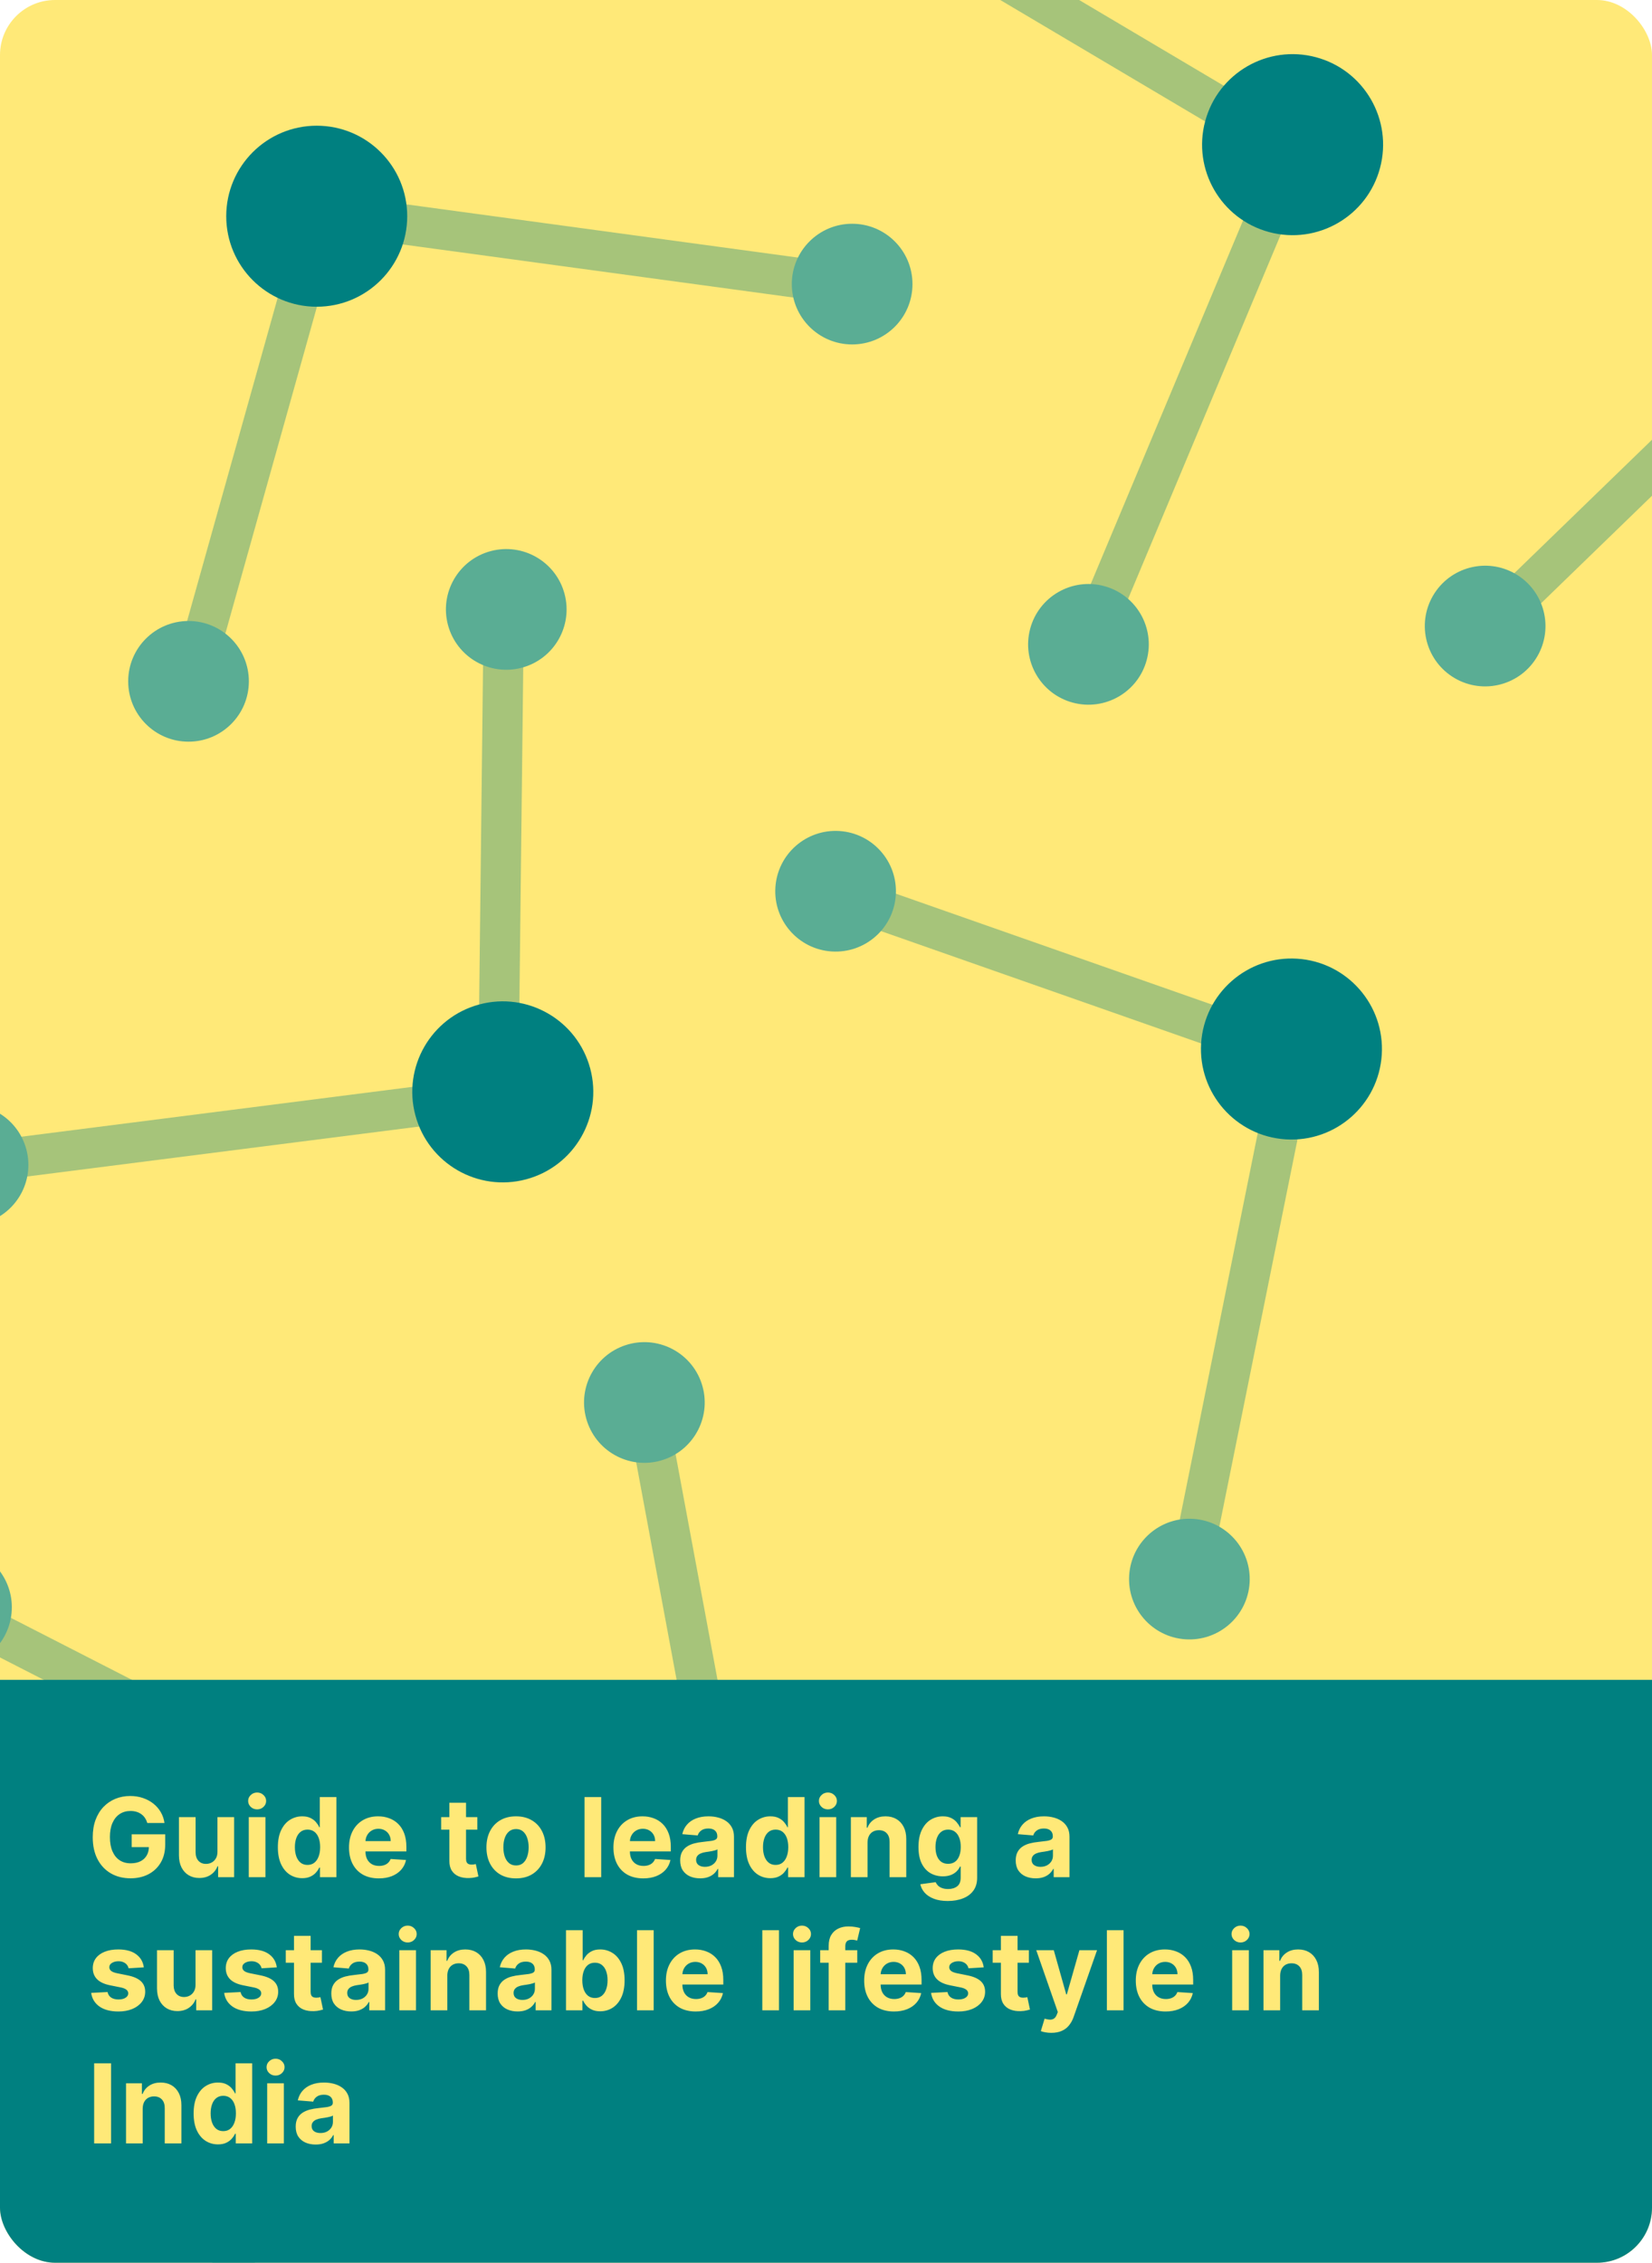 <svg width="360" height="493" viewBox="0 0 360 493" fill="none" xmlns="http://www.w3.org/2000/svg">
<g clip-path="url(#clip0_573_7626)">
<rect width="360" height="493" rx="12" fill="#FFE978"/>
<path d="M67.075 57.702L41.386 149.358" stroke="#008080" stroke-opacity="0.35" stroke-width="8.764"/>
<path d="M81.071 47.931L181.862 61.625" stroke="#008080" stroke-opacity="0.35" stroke-width="8.764"/>
<circle cx="69.02" cy="47.109" r="19.72" fill="#008080"/>
<circle cx="41.083" cy="148.448" r="13.147" fill="#5AAD94"/>
<circle cx="185.697" cy="61.899" r="13.147" fill="#5AAD94"/>
<path d="M108.703 227.158L109.794 131.977" stroke="#008080" stroke-opacity="0.35" stroke-width="8.764"/>
<path d="M97.712 240.22L-3.189 253.079" stroke="#008080" stroke-opacity="0.35" stroke-width="8.764"/>
<circle cx="109.566" cy="237.894" r="19.72" transform="rotate(165 109.566 237.894)" fill="#008080"/>
<circle cx="110.322" cy="132.778" r="13.147" transform="rotate(165 110.322 132.778)" fill="#5AAD94"/>
<circle cx="-6.963" cy="253.807" r="13.147" transform="rotate(165 -6.963 253.807)" fill="#5AAD94"/>
<path d="M271.949 26.897L190.065 -21.639" stroke="#008080" stroke-opacity="0.35" stroke-width="8.764"/>
<path d="M277.765 42.946L238.45 136.758" stroke="#008080" stroke-opacity="0.35" stroke-width="8.764"/>
<circle cx="281.678" cy="31.518" r="19.72" transform="rotate(105 281.678 31.518)" fill="#008080"/>
<circle cx="237.193" cy="140.391" r="13.147" transform="rotate(105 237.193 140.391)" fill="#5AAD94"/>
<path d="M391.797 71.098L323.442 137.341" stroke="#008080" stroke-opacity="0.35" stroke-width="8.764"/>
<circle cx="323.639" cy="136.403" r="13.147" transform="rotate(30.242 323.639 136.403)" fill="#5AAD94"/>
<path d="M270.983 225.938L181.164 194.425" stroke="#008080" stroke-opacity="0.35" stroke-width="8.764"/>
<path d="M279.837 240.532L259.708 340.238" stroke="#008080" stroke-opacity="0.35" stroke-width="8.764"/>
<circle cx="281.43" cy="228.559" r="19.72" transform="rotate(93.676 281.43 228.559)" fill="#008080"/>
<circle cx="182.091" cy="194.182" r="13.147" transform="rotate(93.676 182.091 194.182)" fill="#5AAD94"/>
<circle cx="259.189" cy="344.047" r="13.147" transform="rotate(93.676 259.189 344.047)" fill="#5AAD94"/>
<path d="M173.619 419.531L268.707 415.196" stroke="#008080" stroke-opacity="0.35" stroke-width="8.764"/>
<path d="M159.952 409.303L141.363 309.299" stroke="#008080" stroke-opacity="0.35" stroke-width="8.764"/>
<circle cx="162.95" cy="421.004" r="19.72" transform="rotate(-108.267 162.95 421.004)" fill="#008080"/>
<circle cx="267.938" cy="415.768" r="13.147" transform="rotate(-108.267 267.938 415.768)" fill="#5AAD94"/>
<circle cx="140.421" cy="305.572" r="13.147" transform="rotate(-108.267 140.421 305.572)" fill="#5AAD94"/>
<path d="M73.209 393.679L-11.521 350.303" stroke="#008080" stroke-opacity="0.35" stroke-width="8.764"/>
<path d="M80.007 409.337L46.573 505.402" stroke="#008080" stroke-opacity="0.35" stroke-width="8.764"/>
<circle cx="83.204" cy="397.689" r="19.72" transform="rotate(101.452 83.204 397.689)" fill="#008080"/>
<circle cx="-10.569" cy="350.187" r="13.147" transform="rotate(101.452 -10.569 350.187)" fill="#5AAD94"/>
<rect x="-1" y="366" width="361" height="127" fill="#008080"/>
<path d="M32.091 397.188C31.972 396.773 31.804 396.406 31.588 396.088C31.372 395.764 31.108 395.491 30.796 395.27C30.489 395.043 30.136 394.869 29.739 394.75C29.347 394.631 28.912 394.571 28.435 394.571C27.543 394.571 26.759 394.793 26.082 395.236C25.412 395.679 24.889 396.324 24.514 397.17C24.139 398.011 23.952 399.04 23.952 400.256C23.952 401.472 24.136 402.506 24.506 403.358C24.875 404.21 25.398 404.861 26.074 405.31C26.75 405.753 27.548 405.974 28.469 405.974C29.304 405.974 30.017 405.827 30.608 405.531C31.204 405.23 31.659 404.807 31.972 404.261C32.29 403.716 32.449 403.071 32.449 402.327L33.199 402.438H28.699V399.659H36.003V401.858C36.003 403.392 35.679 404.71 35.031 405.812C34.383 406.909 33.492 407.756 32.355 408.352C31.219 408.943 29.918 409.239 28.452 409.239C26.815 409.239 25.378 408.878 24.139 408.156C22.901 407.429 21.935 406.398 21.241 405.062C20.554 403.722 20.21 402.131 20.21 400.29C20.21 398.875 20.415 397.614 20.824 396.506C21.239 395.392 21.818 394.449 22.562 393.676C23.307 392.903 24.173 392.315 25.162 391.912C26.151 391.509 27.222 391.307 28.375 391.307C29.364 391.307 30.284 391.452 31.136 391.741C31.989 392.026 32.744 392.429 33.403 392.952C34.068 393.474 34.611 394.097 35.031 394.818C35.452 395.534 35.722 396.324 35.841 397.188H32.091ZM47.389 403.426V395.909H51.02V409H47.534V406.622H47.398C47.102 407.389 46.611 408.006 45.923 408.472C45.241 408.937 44.409 409.17 43.426 409.17C42.551 409.17 41.781 408.972 41.116 408.574C40.452 408.176 39.932 407.611 39.557 406.878C39.187 406.145 39 405.267 38.994 404.244V395.909H42.625V403.597C42.631 404.369 42.838 404.98 43.247 405.429C43.656 405.878 44.205 406.102 44.892 406.102C45.33 406.102 45.739 406.003 46.119 405.804C46.5 405.599 46.807 405.298 47.04 404.901C47.278 404.503 47.395 404.011 47.389 403.426ZM54.212 409V395.909H57.842V409H54.212ZM56.035 394.222C55.496 394.222 55.033 394.043 54.646 393.685C54.266 393.321 54.075 392.886 54.075 392.381C54.075 391.881 54.266 391.452 54.646 391.094C55.033 390.73 55.496 390.548 56.035 390.548C56.575 390.548 57.035 390.73 57.416 391.094C57.802 391.452 57.996 391.881 57.996 392.381C57.996 392.886 57.802 393.321 57.416 393.685C57.035 394.043 56.575 394.222 56.035 394.222ZM65.862 409.213C64.868 409.213 63.967 408.957 63.16 408.446C62.359 407.929 61.723 407.17 61.251 406.17C60.785 405.165 60.552 403.932 60.552 402.472C60.552 400.972 60.794 399.724 61.277 398.73C61.76 397.73 62.402 396.983 63.203 396.489C64.01 395.989 64.893 395.739 65.853 395.739C66.587 395.739 67.197 395.864 67.686 396.114C68.18 396.358 68.578 396.665 68.879 397.034C69.186 397.398 69.419 397.756 69.578 398.108H69.689V391.545H73.311V409H69.731V406.903H69.578C69.407 407.267 69.166 407.628 68.853 407.986C68.547 408.338 68.146 408.631 67.652 408.864C67.163 409.097 66.567 409.213 65.862 409.213ZM67.013 406.324C67.598 406.324 68.092 406.165 68.496 405.847C68.905 405.523 69.217 405.071 69.433 404.491C69.655 403.912 69.766 403.233 69.766 402.455C69.766 401.676 69.657 401 69.442 400.426C69.226 399.852 68.913 399.409 68.504 399.097C68.095 398.784 67.598 398.628 67.013 398.628C66.416 398.628 65.913 398.79 65.504 399.114C65.095 399.437 64.785 399.886 64.575 400.46C64.365 401.034 64.26 401.699 64.26 402.455C64.26 403.216 64.365 403.889 64.575 404.474C64.791 405.054 65.101 405.509 65.504 405.838C65.913 406.162 66.416 406.324 67.013 406.324ZM82.549 409.256C81.203 409.256 80.044 408.983 79.072 408.438C78.106 407.886 77.362 407.108 76.839 406.102C76.317 405.091 76.055 403.895 76.055 402.514C76.055 401.168 76.317 399.986 76.839 398.969C77.362 397.952 78.098 397.159 79.047 396.591C80.001 396.023 81.121 395.739 82.405 395.739C83.268 395.739 84.072 395.878 84.817 396.156C85.567 396.429 86.22 396.841 86.777 397.392C87.339 397.943 87.777 398.636 88.089 399.472C88.402 400.301 88.558 401.273 88.558 402.386V403.384H77.504V401.134H85.14C85.14 400.611 85.027 400.148 84.799 399.744C84.572 399.341 84.257 399.026 83.853 398.798C83.456 398.565 82.993 398.449 82.464 398.449C81.913 398.449 81.424 398.577 80.998 398.832C80.578 399.082 80.248 399.42 80.01 399.847C79.771 400.267 79.649 400.736 79.643 401.253V403.392C79.643 404.04 79.763 404.599 80.001 405.071C80.246 405.543 80.589 405.906 81.032 406.162C81.476 406.418 82.001 406.545 82.609 406.545C83.013 406.545 83.382 406.489 83.717 406.375C84.052 406.261 84.339 406.091 84.578 405.864C84.817 405.636 84.998 405.358 85.123 405.028L88.481 405.25C88.311 406.057 87.961 406.761 87.433 407.364C86.91 407.96 86.234 408.426 85.405 408.761C84.581 409.091 83.629 409.256 82.549 409.256ZM104.02 395.909V398.636H96.137V395.909H104.02ZM97.927 392.773H101.557V404.977C101.557 405.312 101.608 405.574 101.711 405.761C101.813 405.943 101.955 406.071 102.137 406.145C102.324 406.219 102.54 406.256 102.784 406.256C102.955 406.256 103.125 406.241 103.296 406.213C103.466 406.179 103.597 406.153 103.688 406.136L104.259 408.838C104.077 408.895 103.821 408.96 103.492 409.034C103.162 409.114 102.762 409.162 102.29 409.179C101.415 409.213 100.648 409.097 99.989 408.83C99.336 408.562 98.827 408.148 98.463 407.585C98.1 407.023 97.921 406.312 97.927 405.455V392.773ZM112.447 409.256C111.123 409.256 109.978 408.974 109.012 408.412C108.052 407.844 107.311 407.054 106.788 406.043C106.265 405.026 106.004 403.847 106.004 402.506C106.004 401.153 106.265 399.972 106.788 398.96C107.311 397.943 108.052 397.153 109.012 396.591C109.978 396.023 111.123 395.739 112.447 395.739C113.771 395.739 114.913 396.023 115.873 396.591C116.839 397.153 117.583 397.943 118.106 398.96C118.629 399.972 118.89 401.153 118.89 402.506C118.89 403.847 118.629 405.026 118.106 406.043C117.583 407.054 116.839 407.844 115.873 408.412C114.913 408.974 113.771 409.256 112.447 409.256ZM112.464 406.443C113.066 406.443 113.569 406.273 113.973 405.932C114.376 405.585 114.68 405.114 114.885 404.517C115.095 403.92 115.2 403.241 115.2 402.48C115.2 401.719 115.095 401.04 114.885 400.443C114.68 399.847 114.376 399.375 113.973 399.028C113.569 398.682 113.066 398.509 112.464 398.509C111.856 398.509 111.345 398.682 110.93 399.028C110.521 399.375 110.211 399.847 110.001 400.443C109.796 401.04 109.694 401.719 109.694 402.48C109.694 403.241 109.796 403.92 110.001 404.517C110.211 405.114 110.521 405.585 110.93 405.932C111.345 406.273 111.856 406.443 112.464 406.443ZM131.012 391.545V409H127.381V391.545H131.012ZM140.173 409.256C138.827 409.256 137.668 408.983 136.696 408.438C135.73 407.886 134.986 407.108 134.463 406.102C133.94 405.091 133.679 403.895 133.679 402.514C133.679 401.168 133.94 399.986 134.463 398.969C134.986 397.952 135.722 397.159 136.671 396.591C137.625 396.023 138.744 395.739 140.029 395.739C140.892 395.739 141.696 395.878 142.44 396.156C143.19 396.429 143.844 396.841 144.401 397.392C144.963 397.943 145.401 398.636 145.713 399.472C146.026 400.301 146.182 401.273 146.182 402.386V403.384H135.128V401.134H142.764C142.764 400.611 142.651 400.148 142.423 399.744C142.196 399.341 141.881 399.026 141.477 398.798C141.08 398.565 140.617 398.449 140.088 398.449C139.537 398.449 139.048 398.577 138.622 398.832C138.202 399.082 137.872 399.42 137.634 399.847C137.395 400.267 137.273 400.736 137.267 401.253V403.392C137.267 404.04 137.386 404.599 137.625 405.071C137.869 405.543 138.213 405.906 138.656 406.162C139.1 406.418 139.625 406.545 140.233 406.545C140.636 406.545 141.006 406.489 141.341 406.375C141.676 406.261 141.963 406.091 142.202 405.864C142.44 405.636 142.622 405.358 142.747 405.028L146.105 405.25C145.935 406.057 145.585 406.761 145.057 407.364C144.534 407.96 143.858 408.426 143.029 408.761C142.205 409.091 141.253 409.256 140.173 409.256ZM152.572 409.247C151.737 409.247 150.992 409.102 150.339 408.812C149.685 408.517 149.168 408.082 148.788 407.509C148.413 406.929 148.225 406.207 148.225 405.344C148.225 404.616 148.359 404.006 148.626 403.511C148.893 403.017 149.256 402.619 149.717 402.318C150.177 402.017 150.7 401.79 151.285 401.636C151.876 401.483 152.495 401.375 153.143 401.312C153.904 401.233 154.518 401.159 154.984 401.091C155.45 401.017 155.788 400.909 155.998 400.767C156.208 400.625 156.313 400.415 156.313 400.136V400.085C156.313 399.545 156.143 399.128 155.802 398.832C155.467 398.537 154.989 398.389 154.37 398.389C153.717 398.389 153.197 398.534 152.81 398.824C152.424 399.108 152.168 399.466 152.043 399.898L148.685 399.625C148.856 398.83 149.191 398.142 149.691 397.562C150.191 396.977 150.836 396.528 151.626 396.216C152.421 395.898 153.342 395.739 154.387 395.739C155.114 395.739 155.81 395.824 156.475 395.994C157.146 396.165 157.739 396.429 158.256 396.787C158.779 397.145 159.191 397.605 159.492 398.168C159.793 398.724 159.944 399.392 159.944 400.17V409H156.501V407.185H156.399C156.188 407.594 155.907 407.955 155.555 408.267C155.202 408.574 154.779 408.815 154.285 408.991C153.791 409.162 153.22 409.247 152.572 409.247ZM153.612 406.741C154.146 406.741 154.617 406.636 155.026 406.426C155.435 406.21 155.756 405.92 155.989 405.557C156.222 405.193 156.339 404.781 156.339 404.321V402.932C156.225 403.006 156.069 403.074 155.87 403.136C155.677 403.193 155.458 403.247 155.214 403.298C154.97 403.344 154.725 403.386 154.481 403.426C154.237 403.46 154.015 403.491 153.816 403.52C153.39 403.582 153.018 403.682 152.7 403.818C152.381 403.955 152.134 404.139 151.958 404.372C151.782 404.599 151.694 404.884 151.694 405.224C151.694 405.719 151.873 406.097 152.231 406.358C152.595 406.614 153.055 406.741 153.612 406.741ZM167.872 409.213C166.878 409.213 165.977 408.957 165.17 408.446C164.369 407.929 163.733 407.17 163.261 406.17C162.795 405.165 162.563 403.932 162.563 402.472C162.563 400.972 162.804 399.724 163.287 398.73C163.77 397.73 164.412 396.983 165.213 396.489C166.02 395.989 166.903 395.739 167.864 395.739C168.597 395.739 169.207 395.864 169.696 396.114C170.19 396.358 170.588 396.665 170.889 397.034C171.196 397.398 171.429 397.756 171.588 398.108H171.699V391.545H175.321V409H171.741V406.903H171.588C171.418 407.267 171.176 407.628 170.864 407.986C170.557 408.338 170.156 408.631 169.662 408.864C169.173 409.097 168.577 409.213 167.872 409.213ZM169.023 406.324C169.608 406.324 170.102 406.165 170.506 405.847C170.915 405.523 171.227 405.071 171.443 404.491C171.665 403.912 171.776 403.233 171.776 402.455C171.776 401.676 171.668 401 171.452 400.426C171.236 399.852 170.923 399.409 170.514 399.097C170.105 398.784 169.608 398.628 169.023 398.628C168.426 398.628 167.923 398.79 167.514 399.114C167.105 399.437 166.795 399.886 166.585 400.46C166.375 401.034 166.27 401.699 166.27 402.455C166.27 403.216 166.375 403.889 166.585 404.474C166.801 405.054 167.111 405.509 167.514 405.838C167.923 406.162 168.426 406.324 169.023 406.324ZM178.594 409V395.909H182.224V409H178.594ZM180.418 394.222C179.878 394.222 179.415 394.043 179.028 393.685C178.648 393.321 178.457 392.886 178.457 392.381C178.457 391.881 178.648 391.452 179.028 391.094C179.415 390.73 179.878 390.548 180.418 390.548C180.957 390.548 181.418 390.73 181.798 391.094C182.185 391.452 182.378 391.881 182.378 392.381C182.378 392.886 182.185 393.321 181.798 393.685C181.418 394.043 180.957 394.222 180.418 394.222ZM189.051 401.432V409H185.42V395.909H188.881V398.219H189.034C189.324 397.457 189.81 396.855 190.491 396.412C191.173 395.963 192 395.739 192.971 395.739C193.881 395.739 194.673 395.938 195.349 396.335C196.025 396.733 196.551 397.301 196.926 398.04C197.301 398.773 197.489 399.648 197.489 400.665V409H193.858V401.312C193.864 400.511 193.659 399.886 193.244 399.438C192.829 398.983 192.258 398.756 191.531 398.756C191.043 398.756 190.611 398.861 190.236 399.071C189.866 399.281 189.577 399.588 189.366 399.991C189.162 400.389 189.057 400.869 189.051 401.432ZM206.535 414.182C205.359 414.182 204.351 414.02 203.51 413.696C202.675 413.378 202.01 412.943 201.515 412.392C201.021 411.841 200.7 411.222 200.552 410.534L203.91 410.082C204.013 410.344 204.175 410.588 204.396 410.815C204.618 411.043 204.91 411.224 205.274 411.361C205.643 411.503 206.092 411.574 206.621 411.574C207.41 411.574 208.061 411.381 208.572 410.994C209.089 410.614 209.348 409.974 209.348 409.077V406.682H209.194C209.035 407.045 208.797 407.389 208.479 407.713C208.16 408.037 207.751 408.301 207.251 408.506C206.751 408.71 206.155 408.812 205.461 408.812C204.479 408.812 203.584 408.585 202.777 408.131C201.976 407.67 201.336 406.969 200.859 406.026C200.388 405.077 200.152 403.878 200.152 402.429C200.152 400.946 200.393 399.707 200.876 398.713C201.359 397.719 202.001 396.974 202.802 396.48C203.609 395.986 204.493 395.739 205.453 395.739C206.186 395.739 206.8 395.864 207.294 396.114C207.788 396.358 208.186 396.665 208.487 397.034C208.794 397.398 209.03 397.756 209.194 398.108H209.331V395.909H212.936V409.128C212.936 410.241 212.663 411.173 212.118 411.923C211.572 412.673 210.817 413.236 209.851 413.611C208.89 413.991 207.785 414.182 206.535 414.182ZM206.612 406.085C207.197 406.085 207.692 405.94 208.095 405.651C208.504 405.355 208.817 404.935 209.033 404.389C209.254 403.838 209.365 403.179 209.365 402.412C209.365 401.645 209.257 400.98 209.041 400.418C208.825 399.849 208.513 399.409 208.104 399.097C207.694 398.784 207.197 398.628 206.612 398.628C206.015 398.628 205.513 398.79 205.104 399.114C204.694 399.432 204.385 399.875 204.175 400.443C203.964 401.011 203.859 401.668 203.859 402.412C203.859 403.168 203.964 403.821 204.175 404.372C204.39 404.918 204.7 405.341 205.104 405.642C205.513 405.937 206.015 406.085 206.612 406.085ZM225.688 409.247C224.853 409.247 224.108 409.102 223.455 408.812C222.802 408.517 222.285 408.082 221.904 407.509C221.529 406.929 221.341 406.207 221.341 405.344C221.341 404.616 221.475 404.006 221.742 403.511C222.009 403.017 222.373 402.619 222.833 402.318C223.293 402.017 223.816 401.79 224.401 401.636C224.992 401.483 225.611 401.375 226.259 401.312C227.02 401.233 227.634 401.159 228.1 401.091C228.566 401.017 228.904 400.909 229.114 400.767C229.324 400.625 229.429 400.415 229.429 400.136V400.085C229.429 399.545 229.259 399.128 228.918 398.832C228.583 398.537 228.106 398.389 227.486 398.389C226.833 398.389 226.313 398.534 225.927 398.824C225.54 399.108 225.285 399.466 225.16 399.898L221.802 399.625C221.972 398.83 222.307 398.142 222.807 397.562C223.307 396.977 223.952 396.528 224.742 396.216C225.537 395.898 226.458 395.739 227.503 395.739C228.231 395.739 228.927 395.824 229.591 395.994C230.262 396.165 230.856 396.429 231.373 396.787C231.895 397.145 232.307 397.605 232.608 398.168C232.91 398.724 233.06 399.392 233.06 400.17V409H229.617V407.185H229.515C229.304 407.594 229.023 407.955 228.671 408.267C228.319 408.574 227.895 408.815 227.401 408.991C226.907 409.162 226.336 409.247 225.688 409.247ZM226.728 406.741C227.262 406.741 227.733 406.636 228.142 406.426C228.552 406.21 228.873 405.92 229.106 405.557C229.338 405.193 229.455 404.781 229.455 404.321V402.932C229.341 403.006 229.185 403.074 228.986 403.136C228.793 403.193 228.574 403.247 228.33 403.298C228.086 403.344 227.841 403.386 227.597 403.426C227.353 403.46 227.131 403.491 226.932 403.52C226.506 403.582 226.134 403.682 225.816 403.818C225.498 403.955 225.25 404.139 225.074 404.372C224.898 404.599 224.81 404.884 224.81 405.224C224.81 405.719 224.989 406.097 225.347 406.358C225.711 406.614 226.171 406.741 226.728 406.741ZM31.341 428.642L28.017 428.847C27.96 428.562 27.838 428.307 27.651 428.08C27.463 427.847 27.216 427.662 26.909 427.526C26.608 427.384 26.247 427.312 25.827 427.312C25.264 427.312 24.79 427.432 24.403 427.67C24.017 427.903 23.824 428.216 23.824 428.608C23.824 428.92 23.949 429.185 24.199 429.401C24.449 429.616 24.878 429.79 25.486 429.92L27.855 430.398C29.128 430.659 30.077 431.08 30.702 431.659C31.327 432.239 31.639 433 31.639 433.943C31.639 434.801 31.386 435.554 30.881 436.202C30.381 436.849 29.693 437.355 28.818 437.719C27.949 438.077 26.946 438.256 25.81 438.256C24.077 438.256 22.696 437.895 21.668 437.173C20.645 436.446 20.046 435.457 19.869 434.207L23.44 434.02C23.548 434.548 23.81 434.952 24.224 435.23C24.639 435.503 25.171 435.639 25.818 435.639C26.454 435.639 26.966 435.517 27.352 435.273C27.744 435.023 27.943 434.702 27.949 434.31C27.943 433.98 27.804 433.71 27.531 433.5C27.259 433.284 26.838 433.119 26.27 433.006L24.003 432.554C22.724 432.298 21.773 431.855 21.148 431.224C20.528 430.594 20.219 429.79 20.219 428.812C20.219 427.972 20.446 427.247 20.901 426.639C21.361 426.031 22.006 425.562 22.835 425.233C23.671 424.903 24.648 424.739 25.767 424.739C27.421 424.739 28.722 425.088 29.671 425.787C30.625 426.486 31.182 427.437 31.341 428.642ZM42.608 432.426V424.909H46.239V438H42.753V435.622H42.616C42.321 436.389 41.83 437.006 41.142 437.472C40.46 437.937 39.628 438.17 38.645 438.17C37.77 438.17 37 437.972 36.335 437.574C35.67 437.176 35.151 436.611 34.776 435.878C34.406 435.145 34.219 434.267 34.213 433.244V424.909H37.844V432.597C37.849 433.369 38.057 433.98 38.466 434.429C38.875 434.878 39.423 435.102 40.111 435.102C40.548 435.102 40.957 435.003 41.338 434.804C41.719 434.599 42.026 434.298 42.258 433.901C42.497 433.503 42.614 433.011 42.608 432.426ZM60.322 428.642L56.998 428.847C56.942 428.562 56.819 428.307 56.632 428.08C56.444 427.847 56.197 427.662 55.891 427.526C55.589 427.384 55.229 427.312 54.808 427.312C54.246 427.312 53.771 427.432 53.385 427.67C52.998 427.903 52.805 428.216 52.805 428.608C52.805 428.92 52.93 429.185 53.18 429.401C53.43 429.616 53.859 429.79 54.467 429.92L56.837 430.398C58.109 430.659 59.058 431.08 59.683 431.659C60.308 432.239 60.621 433 60.621 433.943C60.621 434.801 60.368 435.554 59.862 436.202C59.362 436.849 58.675 437.355 57.8 437.719C56.93 438.077 55.927 438.256 54.791 438.256C53.058 438.256 51.677 437.895 50.649 437.173C49.626 436.446 49.027 435.457 48.851 434.207L52.422 434.02C52.53 434.548 52.791 434.952 53.206 435.23C53.621 435.503 54.152 435.639 54.8 435.639C55.436 435.639 55.947 435.517 56.334 435.273C56.726 435.023 56.925 434.702 56.93 434.31C56.925 433.98 56.785 433.71 56.513 433.5C56.24 433.284 55.819 433.119 55.251 433.006L52.984 432.554C51.706 432.298 50.754 431.855 50.129 431.224C49.51 430.594 49.2 429.79 49.2 428.812C49.2 427.972 49.427 427.247 49.882 426.639C50.342 426.031 50.987 425.562 51.817 425.233C52.652 424.903 53.629 424.739 54.748 424.739C56.402 424.739 57.703 425.088 58.652 425.787C59.606 426.486 60.163 427.437 60.322 428.642ZM70.157 424.909V427.636H62.274V424.909H70.157ZM64.064 421.773H67.694V433.977C67.694 434.312 67.746 434.574 67.848 434.761C67.95 434.943 68.092 435.071 68.274 435.145C68.462 435.219 68.677 435.256 68.922 435.256C69.092 435.256 69.263 435.241 69.433 435.213C69.603 435.179 69.734 435.153 69.825 435.136L70.396 437.838C70.214 437.895 69.959 437.96 69.629 438.034C69.299 438.114 68.899 438.162 68.427 438.179C67.552 438.213 66.785 438.097 66.126 437.83C65.473 437.562 64.964 437.148 64.601 436.585C64.237 436.023 64.058 435.312 64.064 434.455V421.773ZM76.543 438.247C75.708 438.247 74.963 438.102 74.31 437.812C73.657 437.517 73.14 437.082 72.759 436.509C72.384 435.929 72.197 435.207 72.197 434.344C72.197 433.616 72.33 433.006 72.597 432.511C72.864 432.017 73.228 431.619 73.688 431.318C74.148 431.017 74.671 430.79 75.256 430.636C75.847 430.483 76.466 430.375 77.114 430.312C77.876 430.233 78.489 430.159 78.955 430.091C79.421 430.017 79.759 429.909 79.969 429.767C80.18 429.625 80.285 429.415 80.285 429.136V429.085C80.285 428.545 80.114 428.128 79.773 427.832C79.438 427.537 78.961 427.389 78.341 427.389C77.688 427.389 77.168 427.534 76.782 427.824C76.395 428.108 76.14 428.466 76.015 428.898L72.657 428.625C72.827 427.83 73.162 427.142 73.662 426.562C74.162 425.977 74.807 425.528 75.597 425.216C76.392 424.898 77.313 424.739 78.358 424.739C79.086 424.739 79.782 424.824 80.447 424.994C81.117 425.165 81.711 425.429 82.228 425.787C82.751 426.145 83.162 426.605 83.463 427.168C83.765 427.724 83.915 428.392 83.915 429.17V438H80.472V436.185H80.37C80.16 436.594 79.878 436.955 79.526 437.267C79.174 437.574 78.751 437.815 78.256 437.991C77.762 438.162 77.191 438.247 76.543 438.247ZM77.583 435.741C78.117 435.741 78.588 435.636 78.998 435.426C79.407 435.21 79.728 434.92 79.961 434.557C80.194 434.193 80.31 433.781 80.31 433.321V431.932C80.197 432.006 80.04 432.074 79.841 432.136C79.648 432.193 79.43 432.247 79.185 432.298C78.941 432.344 78.697 432.386 78.452 432.426C78.208 432.46 77.986 432.491 77.787 432.52C77.361 432.582 76.989 432.682 76.671 432.818C76.353 432.955 76.106 433.139 75.93 433.372C75.753 433.599 75.665 433.884 75.665 434.224C75.665 434.719 75.844 435.097 76.202 435.358C76.566 435.614 77.026 435.741 77.583 435.741ZM87.02 438V424.909H90.65V438H87.02ZM88.844 423.222C88.304 423.222 87.841 423.043 87.454 422.685C87.074 422.321 86.883 421.886 86.883 421.381C86.883 420.881 87.074 420.452 87.454 420.094C87.841 419.73 88.304 419.548 88.844 419.548C89.383 419.548 89.844 419.73 90.224 420.094C90.611 420.452 90.804 420.881 90.804 421.381C90.804 421.886 90.611 422.321 90.224 422.685C89.844 423.043 89.383 423.222 88.844 423.222ZM97.477 430.432V438H93.846V424.909H97.306V427.219H97.46C97.75 426.457 98.235 425.855 98.917 425.412C99.599 424.963 100.426 424.739 101.397 424.739C102.306 424.739 103.099 424.938 103.775 425.335C104.451 425.733 104.977 426.301 105.352 427.04C105.727 427.773 105.914 428.648 105.914 429.665V438H102.284V430.312C102.289 429.511 102.085 428.886 101.67 428.438C101.255 427.983 100.684 427.756 99.957 427.756C99.468 427.756 99.037 427.861 98.662 428.071C98.292 428.281 98.002 428.588 97.792 428.991C97.588 429.389 97.483 429.869 97.477 430.432ZM112.796 438.247C111.961 438.247 111.217 438.102 110.564 437.812C109.91 437.517 109.393 437.082 109.012 436.509C108.637 435.929 108.45 435.207 108.45 434.344C108.45 433.616 108.583 433.006 108.85 432.511C109.117 432.017 109.481 431.619 109.941 431.318C110.402 431.017 110.924 430.79 111.51 430.636C112.1 430.483 112.72 430.375 113.367 430.312C114.129 430.233 114.742 430.159 115.208 430.091C115.674 430.017 116.012 429.909 116.223 429.767C116.433 429.625 116.538 429.415 116.538 429.136V429.085C116.538 428.545 116.367 428.128 116.027 427.832C115.691 427.537 115.214 427.389 114.595 427.389C113.941 427.389 113.421 427.534 113.035 427.824C112.649 428.108 112.393 428.466 112.268 428.898L108.91 428.625C109.081 427.83 109.416 427.142 109.916 426.562C110.416 425.977 111.061 425.528 111.85 425.216C112.646 424.898 113.566 424.739 114.612 424.739C115.339 424.739 116.035 424.824 116.7 424.994C117.37 425.165 117.964 425.429 118.481 425.787C119.004 426.145 119.416 426.605 119.717 427.168C120.018 427.724 120.169 428.392 120.169 429.17V438H116.725V436.185H116.623C116.413 436.594 116.132 436.955 115.779 437.267C115.427 437.574 115.004 437.815 114.51 437.991C114.015 438.162 113.444 438.247 112.796 438.247ZM113.836 435.741C114.37 435.741 114.842 435.636 115.251 435.426C115.66 435.21 115.981 434.92 116.214 434.557C116.447 434.193 116.564 433.781 116.564 433.321V431.932C116.45 432.006 116.294 432.074 116.095 432.136C115.902 432.193 115.683 432.247 115.439 432.298C115.194 432.344 114.95 432.386 114.706 432.426C114.461 432.46 114.24 432.491 114.041 432.52C113.615 432.582 113.242 432.682 112.924 432.818C112.606 432.955 112.359 433.139 112.183 433.372C112.007 433.599 111.919 433.884 111.919 434.224C111.919 434.719 112.098 435.097 112.456 435.358C112.819 435.614 113.279 435.741 113.836 435.741ZM123.341 438V420.545H126.972V427.108H127.083C127.242 426.756 127.472 426.398 127.773 426.034C128.08 425.665 128.478 425.358 128.966 425.114C129.46 424.864 130.074 424.739 130.807 424.739C131.762 424.739 132.642 424.989 133.449 425.489C134.256 425.983 134.901 426.73 135.384 427.73C135.867 428.724 136.108 429.972 136.108 431.472C136.108 432.932 135.872 434.165 135.401 435.17C134.935 436.17 134.299 436.929 133.492 437.446C132.691 437.957 131.793 438.213 130.799 438.213C130.094 438.213 129.495 438.097 129 437.864C128.512 437.631 128.111 437.338 127.799 436.986C127.486 436.628 127.247 436.267 127.083 435.903H126.921V438H123.341ZM126.895 431.455C126.895 432.233 127.003 432.912 127.219 433.491C127.435 434.071 127.747 434.523 128.156 434.847C128.566 435.165 129.063 435.324 129.648 435.324C130.239 435.324 130.739 435.162 131.148 434.838C131.557 434.509 131.867 434.054 132.077 433.474C132.293 432.889 132.401 432.216 132.401 431.455C132.401 430.699 132.296 430.034 132.085 429.46C131.875 428.886 131.566 428.437 131.156 428.114C130.747 427.79 130.245 427.628 129.648 427.628C129.057 427.628 128.557 427.784 128.148 428.097C127.745 428.409 127.435 428.852 127.219 429.426C127.003 430 126.895 430.676 126.895 431.455ZM142.449 420.545V438H138.818V420.545H142.449ZM151.611 438.256C150.264 438.256 149.105 437.983 148.134 437.438C147.168 436.886 146.423 436.108 145.901 435.102C145.378 434.091 145.117 432.895 145.117 431.514C145.117 430.168 145.378 428.986 145.901 427.969C146.423 426.952 147.159 426.159 148.108 425.591C149.063 425.023 150.182 424.739 151.466 424.739C152.33 424.739 153.134 424.878 153.878 425.156C154.628 425.429 155.281 425.841 155.838 426.392C156.401 426.943 156.838 427.636 157.151 428.472C157.463 429.301 157.619 430.273 157.619 431.386V432.384H146.565V430.134H154.202C154.202 429.611 154.088 429.148 153.861 428.744C153.634 428.341 153.318 428.026 152.915 427.798C152.517 427.565 152.054 427.449 151.526 427.449C150.975 427.449 150.486 427.577 150.06 427.832C149.639 428.082 149.31 428.42 149.071 428.847C148.833 429.267 148.71 429.736 148.705 430.253V432.392C148.705 433.04 148.824 433.599 149.063 434.071C149.307 434.543 149.651 434.906 150.094 435.162C150.537 435.418 151.063 435.545 151.671 435.545C152.074 435.545 152.443 435.489 152.779 435.375C153.114 435.261 153.401 435.091 153.639 434.864C153.878 434.636 154.06 434.358 154.185 434.028L157.543 434.25C157.372 435.057 157.023 435.761 156.494 436.364C155.972 436.96 155.296 437.426 154.466 437.761C153.642 438.091 152.69 438.256 151.611 438.256ZM169.749 420.545V438H166.119V420.545H169.749ZM172.945 438V424.909H176.576V438H172.945ZM174.769 423.222C174.229 423.222 173.766 423.043 173.38 422.685C172.999 422.321 172.809 421.886 172.809 421.381C172.809 420.881 172.999 420.452 173.38 420.094C173.766 419.73 174.229 419.548 174.769 419.548C175.309 419.548 175.769 419.73 176.15 420.094C176.536 420.452 176.729 420.881 176.729 421.381C176.729 421.886 176.536 422.321 176.15 422.685C175.769 423.043 175.309 423.222 174.769 423.222ZM186.812 424.909V427.636H178.732V424.909H186.812ZM180.582 438V423.963C180.582 423.014 180.766 422.227 181.136 421.602C181.511 420.977 182.022 420.509 182.67 420.196C183.317 419.884 184.053 419.727 184.877 419.727C185.434 419.727 185.942 419.77 186.403 419.855C186.868 419.94 187.215 420.017 187.442 420.085L186.795 422.812C186.653 422.767 186.476 422.724 186.266 422.685C186.062 422.645 185.851 422.625 185.636 422.625C185.101 422.625 184.729 422.75 184.519 423C184.309 423.244 184.204 423.588 184.204 424.031V438H180.582ZM194.814 438.256C193.468 438.256 192.309 437.983 191.337 437.438C190.371 436.886 189.627 436.108 189.104 435.102C188.582 434.091 188.32 432.895 188.32 431.514C188.32 430.168 188.582 428.986 189.104 427.969C189.627 426.952 190.363 426.159 191.312 425.591C192.266 425.023 193.385 424.739 194.67 424.739C195.533 424.739 196.337 424.878 197.082 425.156C197.832 425.429 198.485 425.841 199.042 426.392C199.604 426.943 200.042 427.636 200.354 428.472C200.667 429.301 200.823 430.273 200.823 431.386V432.384H189.769V430.134H197.405C197.405 429.611 197.292 429.148 197.064 428.744C196.837 428.341 196.522 428.026 196.118 427.798C195.721 427.565 195.258 427.449 194.729 427.449C194.178 427.449 193.689 427.577 193.263 427.832C192.843 428.082 192.513 428.42 192.275 428.847C192.036 429.267 191.914 429.736 191.908 430.253V432.392C191.908 433.04 192.028 433.599 192.266 434.071C192.51 434.543 192.854 434.906 193.297 435.162C193.741 435.418 194.266 435.545 194.874 435.545C195.278 435.545 195.647 435.489 195.982 435.375C196.317 435.261 196.604 435.091 196.843 434.864C197.082 434.636 197.263 434.358 197.388 434.028L200.746 434.25C200.576 435.057 200.226 435.761 199.698 436.364C199.175 436.96 198.499 437.426 197.67 437.761C196.846 438.091 195.894 438.256 194.814 438.256ZM214.372 428.642L211.048 428.847C210.991 428.562 210.869 428.307 210.682 428.08C210.494 427.847 210.247 427.662 209.94 427.526C209.639 427.384 209.278 427.312 208.858 427.312C208.295 427.312 207.821 427.432 207.434 427.67C207.048 427.903 206.855 428.216 206.855 428.608C206.855 428.92 206.98 429.185 207.23 429.401C207.48 429.616 207.909 429.79 208.517 429.92L210.886 430.398C212.159 430.659 213.108 431.08 213.733 431.659C214.358 432.239 214.67 433 214.67 433.943C214.67 434.801 214.417 435.554 213.912 436.202C213.412 436.849 212.724 437.355 211.849 437.719C210.98 438.077 209.977 438.256 208.841 438.256C207.108 438.256 205.727 437.895 204.699 437.173C203.676 436.446 203.076 435.457 202.9 434.207L206.471 434.02C206.579 434.548 206.841 434.952 207.255 435.23C207.67 435.503 208.201 435.639 208.849 435.639C209.486 435.639 209.997 435.517 210.383 435.273C210.775 435.023 210.974 434.702 210.98 434.31C210.974 433.98 210.835 433.71 210.562 433.5C210.29 433.284 209.869 433.119 209.301 433.006L207.034 432.554C205.755 432.298 204.804 431.855 204.179 431.224C203.559 430.594 203.25 429.79 203.25 428.812C203.25 427.972 203.477 427.247 203.932 426.639C204.392 426.031 205.037 425.562 205.866 425.233C206.701 424.903 207.679 424.739 208.798 424.739C210.451 424.739 211.753 425.088 212.701 425.787C213.656 426.486 214.213 427.437 214.372 428.642ZM224.207 424.909V427.636H216.324V424.909H224.207ZM218.113 421.773H221.744V433.977C221.744 434.312 221.795 434.574 221.897 434.761C222 434.943 222.142 435.071 222.324 435.145C222.511 435.219 222.727 435.256 222.971 435.256C223.142 435.256 223.312 435.241 223.483 435.213C223.653 435.179 223.784 435.153 223.875 435.136L224.446 437.838C224.264 437.895 224.008 437.96 223.679 438.034C223.349 438.114 222.949 438.162 222.477 438.179C221.602 438.213 220.835 438.097 220.176 437.83C219.522 437.562 219.014 437.148 218.65 436.585C218.287 436.023 218.108 435.312 218.113 434.455V421.773ZM229.101 442.909C228.641 442.909 228.209 442.872 227.806 442.798C227.408 442.73 227.078 442.642 226.817 442.534L227.635 439.824C228.061 439.955 228.445 440.026 228.786 440.037C229.132 440.048 229.431 439.969 229.681 439.798C229.936 439.628 230.144 439.338 230.303 438.929L230.516 438.375L225.82 424.909H229.638L232.348 434.523H232.485L235.221 424.909H239.064L233.976 439.415C233.732 440.119 233.4 440.733 232.979 441.256C232.564 441.784 232.039 442.19 231.402 442.474C230.766 442.764 229.999 442.909 229.101 442.909ZM244.841 420.545V438H241.21V420.545H244.841ZM254.002 438.256C252.656 438.256 251.497 437.983 250.525 437.438C249.559 436.886 248.815 436.108 248.292 435.102C247.769 434.091 247.508 432.895 247.508 431.514C247.508 430.168 247.769 428.986 248.292 427.969C248.815 426.952 249.551 426.159 250.5 425.591C251.454 425.023 252.573 424.739 253.857 424.739C254.721 424.739 255.525 424.878 256.269 425.156C257.019 425.429 257.673 425.841 258.23 426.392C258.792 426.943 259.23 427.636 259.542 428.472C259.855 429.301 260.011 430.273 260.011 431.386V432.384H248.957V430.134H256.593C256.593 429.611 256.48 429.148 256.252 428.744C256.025 428.341 255.71 428.026 255.306 427.798C254.909 427.565 254.446 427.449 253.917 427.449C253.366 427.449 252.877 427.577 252.451 427.832C252.031 428.082 251.701 428.42 251.463 428.847C251.224 429.267 251.102 429.736 251.096 430.253V432.392C251.096 433.04 251.215 433.599 251.454 434.071C251.698 434.543 252.042 434.906 252.485 435.162C252.929 435.418 253.454 435.545 254.062 435.545C254.465 435.545 254.835 435.489 255.17 435.375C255.505 435.261 255.792 435.091 256.031 434.864C256.269 434.636 256.451 434.358 256.576 434.028L259.934 434.25C259.764 435.057 259.414 435.761 258.886 436.364C258.363 436.96 257.687 437.426 256.857 437.761C256.034 438.091 255.082 438.256 254.002 438.256ZM268.51 438V424.909H272.141V438H268.51ZM270.334 423.222C269.794 423.222 269.331 423.043 268.945 422.685C268.564 422.321 268.374 421.886 268.374 421.381C268.374 420.881 268.564 420.452 268.945 420.094C269.331 419.73 269.794 419.548 270.334 419.548C270.874 419.548 271.334 419.73 271.715 420.094C272.101 420.452 272.294 420.881 272.294 421.381C272.294 421.886 272.101 422.321 271.715 422.685C271.334 423.043 270.874 423.222 270.334 423.222ZM278.967 430.432V438H275.337V424.909H278.797V427.219H278.95C279.24 426.457 279.726 425.855 280.408 425.412C281.09 424.963 281.916 424.739 282.888 424.739C283.797 424.739 284.59 424.938 285.266 425.335C285.942 425.733 286.467 426.301 286.842 427.04C287.217 427.773 287.405 428.648 287.405 429.665V438H283.774V430.312C283.78 429.511 283.575 428.886 283.161 428.438C282.746 427.983 282.175 427.756 281.448 427.756C280.959 427.756 280.527 427.861 280.152 428.071C279.783 428.281 279.493 428.588 279.283 428.991C279.078 429.389 278.973 429.869 278.967 430.432ZM24.207 449.545V467H20.517V449.545H24.207ZM31.094 459.432V467H27.463V453.909H30.923V456.219H31.077C31.366 455.457 31.852 454.855 32.534 454.412C33.216 453.963 34.043 453.739 35.014 453.739C35.923 453.739 36.716 453.938 37.392 454.335C38.068 454.733 38.594 455.301 38.969 456.04C39.344 456.773 39.531 457.648 39.531 458.665V467H35.901V459.312C35.906 458.511 35.702 457.886 35.287 457.438C34.872 456.983 34.301 456.756 33.574 456.756C33.085 456.756 32.653 456.861 32.278 457.071C31.909 457.281 31.619 457.588 31.409 457.991C31.204 458.389 31.099 458.869 31.094 459.432ZM47.504 467.213C46.51 467.213 45.609 466.957 44.802 466.446C44.001 465.929 43.365 465.17 42.893 464.17C42.427 463.165 42.194 461.932 42.194 460.472C42.194 458.972 42.436 457.724 42.919 456.73C43.402 455.73 44.044 454.983 44.845 454.489C45.652 453.989 46.535 453.739 47.496 453.739C48.229 453.739 48.839 453.864 49.328 454.114C49.822 454.358 50.22 454.665 50.521 455.034C50.828 455.398 51.061 455.756 51.22 456.108H51.331V449.545H54.953V467H51.373V464.903H51.22C51.05 465.267 50.808 465.628 50.496 465.986C50.189 466.338 49.788 466.631 49.294 466.864C48.805 467.097 48.209 467.213 47.504 467.213ZM48.655 464.324C49.24 464.324 49.734 464.165 50.138 463.847C50.547 463.523 50.859 463.071 51.075 462.491C51.297 461.912 51.408 461.233 51.408 460.455C51.408 459.676 51.3 459 51.084 458.426C50.868 457.852 50.555 457.409 50.146 457.097C49.737 456.784 49.24 456.628 48.655 456.628C48.058 456.628 47.555 456.79 47.146 457.114C46.737 457.437 46.427 457.886 46.217 458.46C46.007 459.034 45.902 459.699 45.902 460.455C45.902 461.216 46.007 461.889 46.217 462.474C46.433 463.054 46.743 463.509 47.146 463.838C47.555 464.162 48.058 464.324 48.655 464.324ZM58.226 467V453.909H61.856V467H58.226ZM60.05 452.222C59.51 452.222 59.047 452.043 58.66 451.685C58.28 451.321 58.089 450.886 58.089 450.381C58.089 449.881 58.28 449.452 58.66 449.094C59.047 448.73 59.51 448.548 60.05 448.548C60.589 448.548 61.05 448.73 61.43 449.094C61.817 449.452 62.01 449.881 62.01 450.381C62.01 450.886 61.817 451.321 61.43 451.685C61.05 452.043 60.589 452.222 60.05 452.222ZM68.785 467.247C67.95 467.247 67.206 467.102 66.552 466.812C65.899 466.517 65.382 466.082 65.001 465.509C64.626 464.929 64.439 464.207 64.439 463.344C64.439 462.616 64.572 462.006 64.839 461.511C65.106 461.017 65.47 460.619 65.93 460.318C66.39 460.017 66.913 459.79 67.498 459.636C68.089 459.483 68.709 459.375 69.356 459.312C70.118 459.233 70.731 459.159 71.197 459.091C71.663 459.017 72.001 458.909 72.211 458.767C72.422 458.625 72.527 458.415 72.527 458.136V458.085C72.527 457.545 72.356 457.128 72.015 456.832C71.68 456.537 71.203 456.389 70.584 456.389C69.93 456.389 69.41 456.534 69.024 456.824C68.638 457.108 68.382 457.466 68.257 457.898L64.899 457.625C65.069 456.83 65.405 456.142 65.905 455.562C66.405 454.977 67.049 454.528 67.839 454.216C68.635 453.898 69.555 453.739 70.601 453.739C71.328 453.739 72.024 453.824 72.689 453.994C73.359 454.165 73.953 454.429 74.47 454.787C74.993 455.145 75.405 455.605 75.706 456.168C76.007 456.724 76.157 457.392 76.157 458.17V467H72.714V465.185H72.612C72.402 465.594 72.121 465.955 71.768 466.267C71.416 466.574 70.993 466.815 70.498 466.991C70.004 467.162 69.433 467.247 68.785 467.247ZM69.825 464.741C70.359 464.741 70.831 464.636 71.24 464.426C71.649 464.21 71.97 463.92 72.203 463.557C72.436 463.193 72.552 462.781 72.552 462.321V460.932C72.439 461.006 72.282 461.074 72.084 461.136C71.89 461.193 71.672 461.247 71.427 461.298C71.183 461.344 70.939 461.386 70.694 461.426C70.45 461.46 70.228 461.491 70.03 461.52C69.603 461.582 69.231 461.682 68.913 461.818C68.595 461.955 68.348 462.139 68.172 462.372C67.996 462.599 67.907 462.884 67.907 463.224C67.907 463.719 68.086 464.097 68.444 464.358C68.808 464.614 69.268 464.741 69.825 464.741Z" fill="#FFE978"/>
</g>
<defs>
<clipPath id="clip0_573_7626">
<rect width="360" height="493" rx="12" fill="white"/>
</clipPath>
</defs>
</svg>
